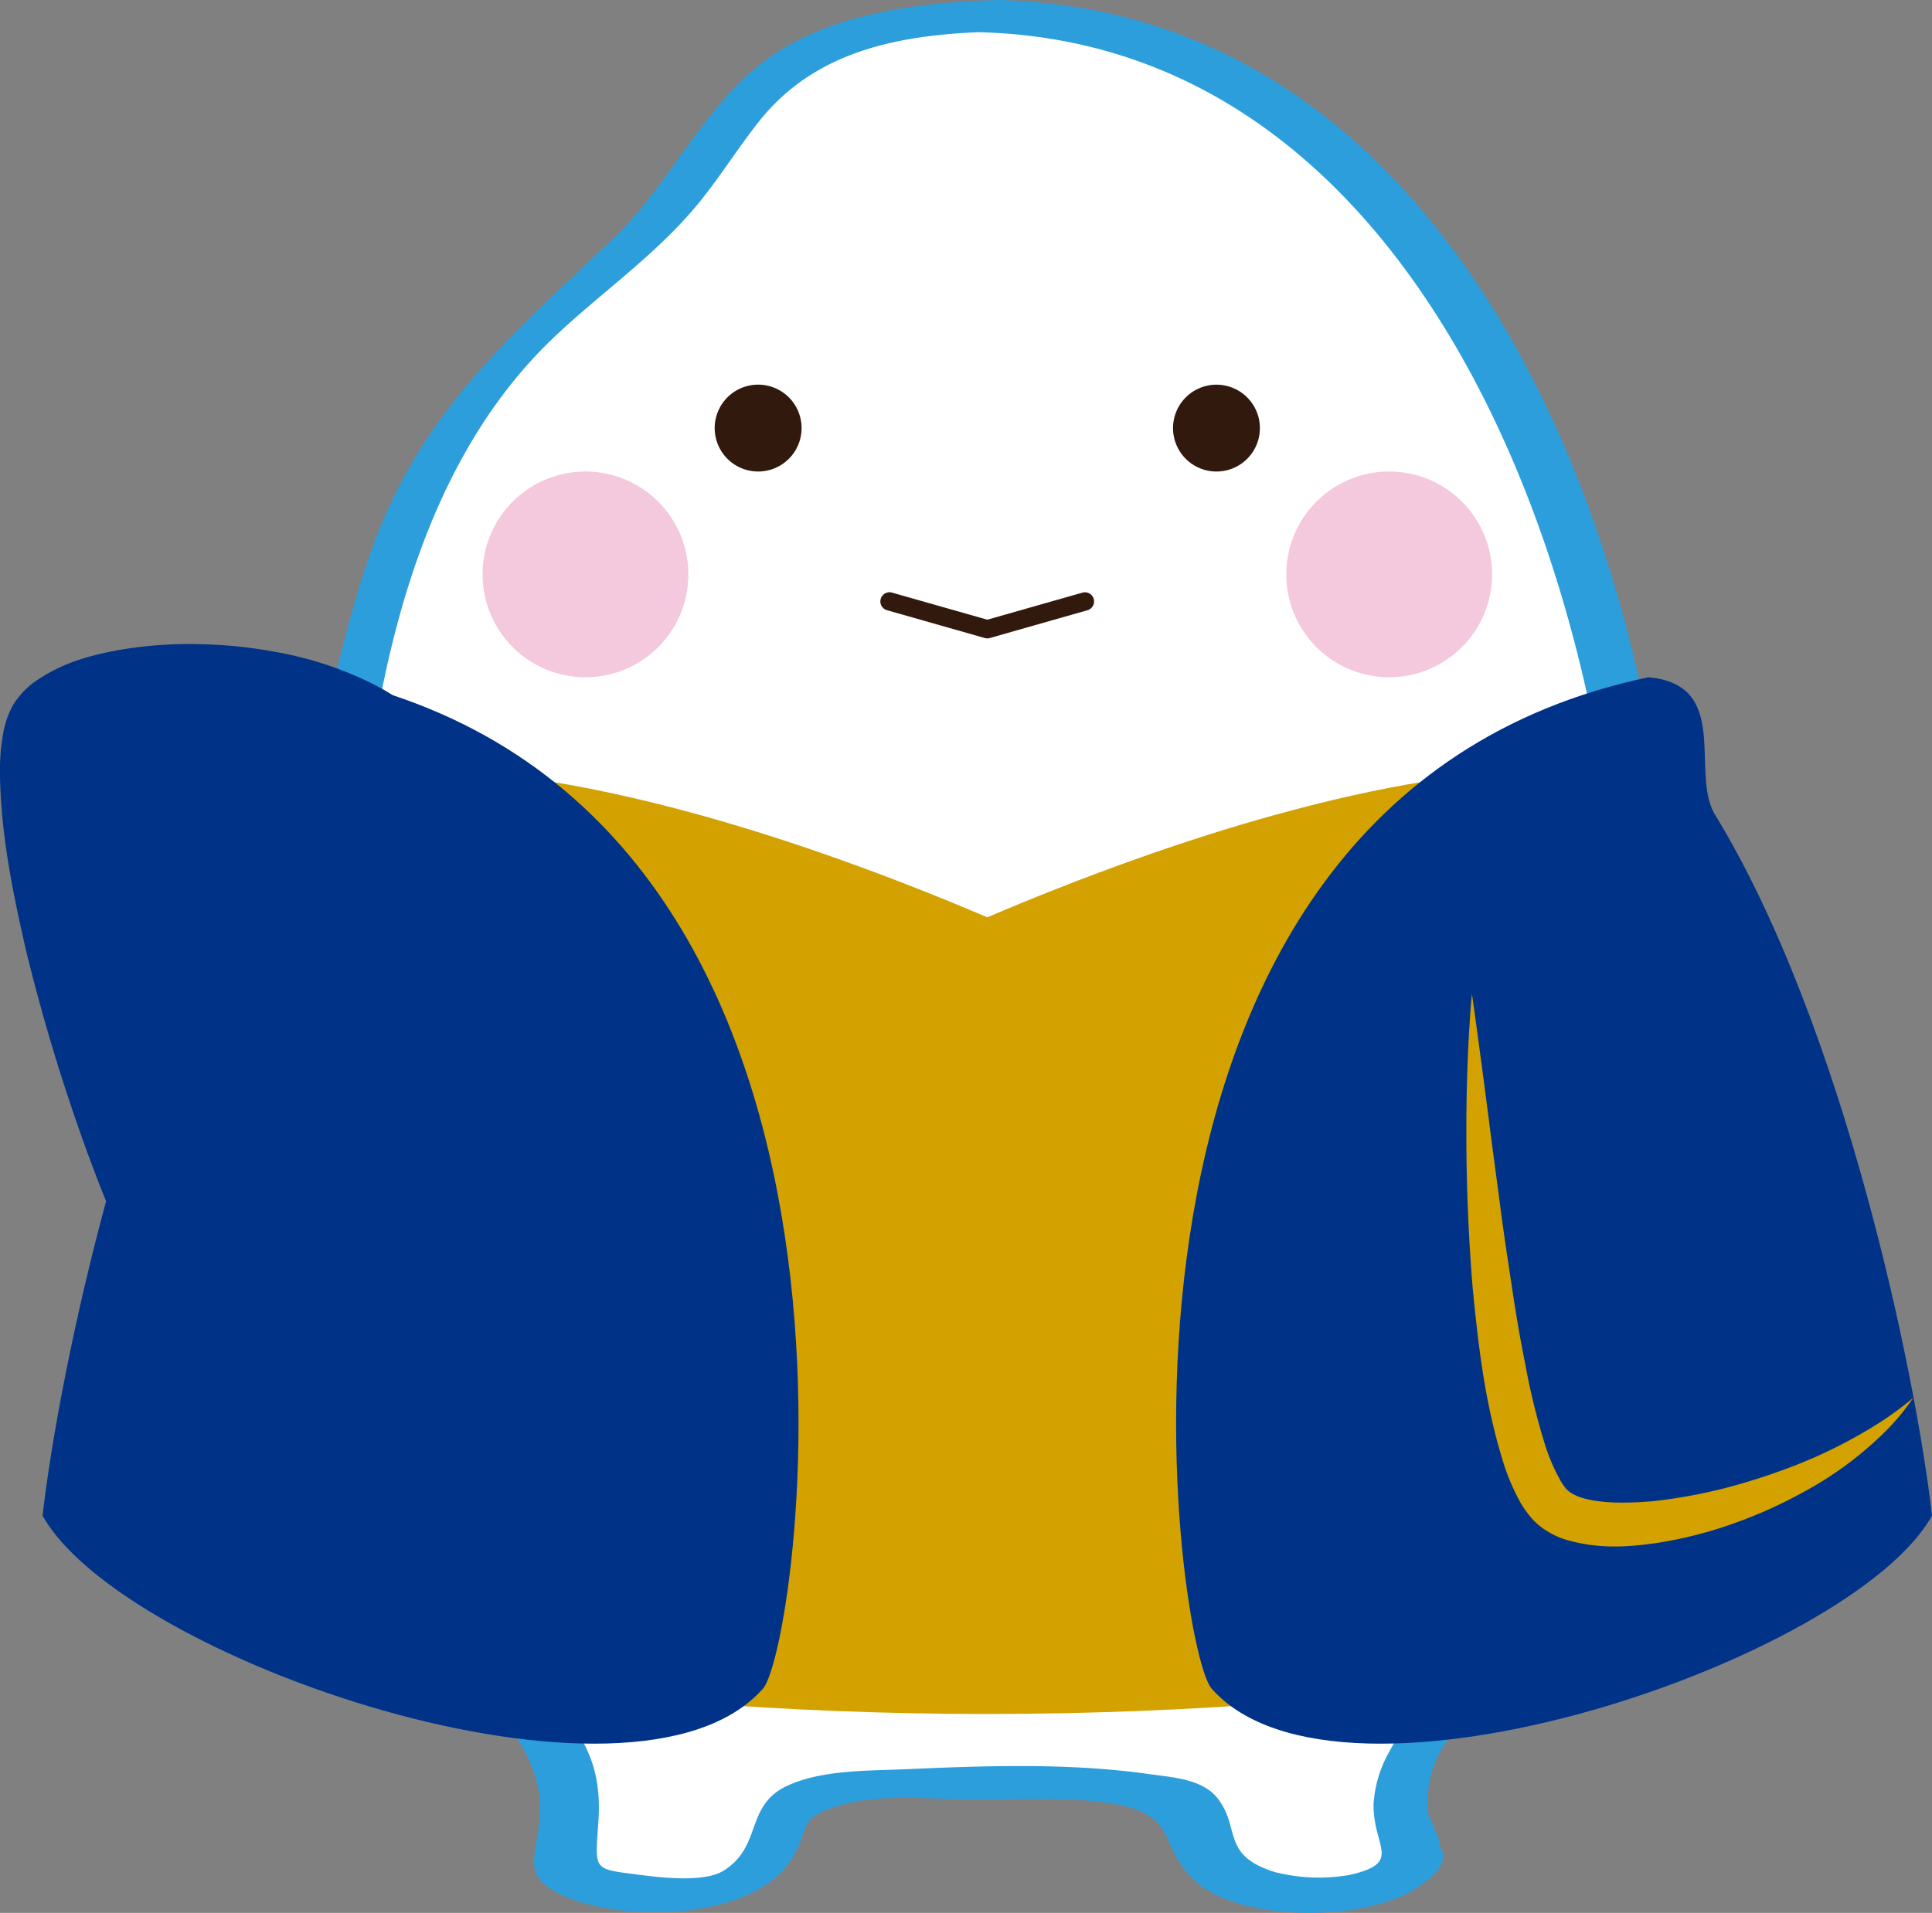 <svg id="Group_3314" data-name="Group 3314" xmlns="http://www.w3.org/2000/svg" xmlns:xlink="http://www.w3.org/1999/xlink" width="289.387" height="286.594" viewBox="0 0 289.387 286.594">
  <rect x="0" y="0" width="289.387" height="286.594" fill="#808080" stroke="none"/>
  <defs>
    <clipPath id="clip-path">
      <rect id="Rectangle_2085" data-name="Rectangle 2085" width="289.387" height="286.594" fill="none"/>
    </clipPath>
  </defs>
  <g id="Group_3200" data-name="Group 3200" clip-path="url(#clip-path)">
    <path id="Path_6201" data-name="Path 6201" d="M121.58,1.111a69.71,69.71,0,0,0-24.69,4.553C84.47,10.336,80.652,24.378,68.667,35.314,58.094,44.968,43.22,53.8,35.25,75.126a204.162,204.162,0,0,0-12.707,71.228c0,47.439,6.932,85.9,30.925,109.41,1.523,1.5,10.133,10.683,4.356,19.743-4.8,7.535,22.04,8.224,27.863,4.455,4.444-2.882,4.065-7.448,4.965-10.107,1.075-3.157,14.623-3.931,30.929-3.931s29.854.774,30.923,3.931c.9,2.659.524,7.225,4.967,10.107,5.818,3.768,32.667,3.079,27.865-4.455-5.777-9.06,2.834-18.248,4.353-19.743,23.995-23.509,30.923-61.971,30.923-109.41h.006c0-80.214-44.343-145.243-99.037-145.243" transform="translate(26.307 1.297)" fill="#fff"/>
    <path id="Path_6202" data-name="Path 6202" d="M226.729,147.2C226.12,87.525,197.259,1.586,125.214,0a3.737,3.737,0,0,0-.633.041c-.126,0-.236-.011-.375-.007C112.962.452,99.852,2.1,90.492,9.027c-9.48,7.023-14.4,18.749-22.911,26.805C50.937,51.584,37.707,62.77,30.409,85.484c-9.422,29.33-11.043,60.021-8.791,90.57,1.69,22.952,5.8,46.778,17.877,66.758,5.69,9.411,17.819,17.516,17.21,28.886-.347,6.438-3.188,9.327,3.645,12.386,8.642,3.868,27.67,3.7,33.714-5.071,3.547-5.153.622-6.594,7.974-8.638,6.193-1.721,13.732-.745,20.17-.745,6.815,0,14.415-.533,21.173.78,8.794,1.712,5.924,6.007,11.283,11.24,6.653,6.494,26.426,6.377,33.794.893,1.372-1.021,2.856-1.935,3.409-3.68.5-1.586-.6-1.7-.433-3.123l-1.658-3.868A15.906,15.906,0,0,1,193,260.219c6.46-9.838,14.675-16.935,19.8-28.017,12.172-26.318,13.78-56.43,13.923-84.971,0-.011.009-.02.006-.03m-15.42,68.235a103.22,103.22,0,0,1-12.59,28.476c-4.319,6.568-11.127,11.58-14.792,18.519a18.172,18.172,0,0,0-2.362,7.821c-.121,6.54,4.5,8.8-3.556,10.646a26.667,26.667,0,0,1-11.186-.41c-8.074-2.5-5.166-6.46-8.516-10.937-2.282-3.049-6.9-3.261-10.371-3.755-11.888-1.692-24.424-1.263-36.392-.73-5.537.245-12.6.065-17.8,2.479-6.395,2.971-3.666,9.106-9.576,12.746-2.9,1.788-9.368,1.014-12.768.57-6.893-.9-6.419-.542-5.94-8.063.466-7.337-1.5-11.754-6.193-17.34-29.605-35.2-34-83.942-29.62-128.581,2.635-26.836,8.9-57.069,29.111-76.3,7.049-6.7,15.056-12.18,21.334-19.687,3.4-4.07,6.169-8.605,9.467-12.748,8.206-10.317,20.346-12.772,32.754-13.32,68.779,1.6,95.864,86.83,96.449,143.254l-.007.024c-.113,22.545-1.209,45.537-7.45,67.336" transform="translate(24.175 0)" fill="#2d9edc"/>
    <path id="Path_6203" data-name="Path 6203" d="M49.4,33.1a6.508,6.508,0,1,1,6.507,6.51A6.508,6.508,0,0,1,49.4,33.1" transform="translate(57.651 31.034)" fill="#32190e"/>
    <path id="Path_6204" data-name="Path 6204" d="M134.578,194.712c60.189,0,119.215-9.626,122.932-22.432S220.57,53.2,220.57,53.2c-25.8,0-58.176,10.3-85.994,22.151C106.761,63.5,74.384,53.2,48.584,53.2c0,0-40.657,106.274-36.94,119.083s62.74,22.432,122.932,22.432Z" transform="translate(13.308 62.078)" fill="#d3a100"/>
    <path id="Path_6205" data-name="Path 6205" d="M94.093,33.1a6.505,6.505,0,1,0-6.505,6.51,6.5,6.5,0,0,0,6.505-6.51" transform="translate(94.621 31.034)" fill="#32190e"/>
    <path id="Path_6206" data-name="Path 6206" d="M76.869,47.858a1.373,1.373,0,0,1-.375-.052L61.85,43.639A1.37,1.37,0,0,1,62.6,41l14.269,4.059L91.139,41a1.37,1.37,0,0,1,.75,2.635L77.244,47.806a1.373,1.373,0,0,1-.375.052" transform="translate(71.015 47.785)" fill="#32190e"/>
    <path id="Path_6207" data-name="Path 6207" d="M110.84,198.36c-19.368,21.917-96.02-4.466-107.9-25.93,2.381-20.978,13.208-73.6,32.671-105.3,3.43-6.386-2.5-19.171,9.795-20.307C134.256,65.54,116.559,191.887,110.84,198.36" transform="translate(3.437 54.642)" fill="#038"/>
    <path id="Path_6208" data-name="Path 6208" d="M59.543,52.491C41.295,42.027,8.7,44.876,3.2,53.681c-7.413,11.9,12.633,77.055,12.633,77.055" transform="translate(1.817 53.426)" fill="#038"/>
    <path id="Path_6209" data-name="Path 6209" d="M61.36,53.958l-1.272-.917a34.426,34.426,0,0,0-3.823-2.325,53.386,53.386,0,0,0-15.227-5.043A68.351,68.351,0,0,0,30.292,44.56a62.348,62.348,0,0,0-12.165.815c-4.232.763-8.631,1.8-13,4.858a12.186,12.186,0,0,0-3.116,3.35c-.15.286-.219.351-.438.834A10.47,10.47,0,0,0,1.1,55.562a15.634,15.634,0,0,0-.557,1.963,32.329,32.329,0,0,0-.535,7.192c.223,9.151,2.069,17.7,3.883,25.689,1.939,7.957,4.083,15.26,6.126,21.451,4.054,12.4,7.636,20.346,7.636,20.346s-1.545-8.572-4.048-21.28c-.6-3.175-1.263-6.616-1.957-10.254S10.272,93.2,9.6,89.241C8.9,85.286,8.254,81.2,7.756,77.051a102.5,102.5,0,0,1-1-12.4,28.187,28.187,0,0,1,.475-5.695,8.285,8.285,0,0,1,.3-1.146l.121-.351a4.013,4.013,0,0,1,.295-.594A6.885,6.885,0,0,1,9.2,55.577c2.577-1.95,6.505-3.144,10.146-4.041A78.156,78.156,0,0,1,30.4,49.971a95.572,95.572,0,0,1,10.152-.111A72.852,72.852,0,0,1,55.724,52.1a48.9,48.9,0,0,1,5.636,1.861" transform="translate(0 51.959)" fill="#038"/>
    <path id="Path_6210" data-name="Path 6210" d="M86.627,198.36c19.364,21.917,96.018-4.466,107.891-25.93-2.379-20.978-13.2-73.6-32.671-105.3-3.432-6.386,2.505-19.171-9.795-20.307C63.209,65.54,80.906,191.887,86.627,198.36" transform="translate(94.869 54.642)" fill="#038"/>
    <path id="Path_6211" data-name="Path 6211" d="M168.335,129.2a48.84,48.84,0,0,1-4.761,3.543,72.818,72.818,0,0,1-13.7,6.9,95.373,95.373,0,0,1-9.669,3.094,78.066,78.066,0,0,1-10.989,2c-3.738.295-7.84.4-10.9-.639a6.788,6.788,0,0,1-1.591-.828c-.152-.152-.492-.44-.47-.47l-.228-.295a8.664,8.664,0,0,1-.641-.992,27.938,27.938,0,0,1-2.247-5.257,102.125,102.125,0,0,1-2.96-12.083c-.832-4.091-1.506-8.178-2.087-12.15-.611-3.97-1.188-7.825-1.66-11.491-.488-3.673-.949-7.144-1.374-10.352-1.63-12.846-2.865-21.468-2.865-21.468s-.895,8.672-.834,21.713c.009,6.523.275,14.129.94,22.289.8,8.161,1.74,16.85,4.412,25.607a32.524,32.524,0,0,0,2.776,6.657,15.53,15.53,0,0,0,1.149,1.688,10.617,10.617,0,0,0,.806.938,9.335,9.335,0,0,0,.68.65,12.172,12.172,0,0,0,4.013,2.2c5.112,1.528,9.613,1.122,13.871.514a62.563,62.563,0,0,0,11.8-3.06,68.5,68.5,0,0,0,9.851-4.447,53.385,53.385,0,0,0,12.861-9.584,34.1,34.1,0,0,0,2.9-3.411l.917-1.27" transform="translate(118.283 80.187)" fill="#d3a100"/>
    <path id="Path_6212" data-name="Path 6212" d="M33.357,48.011A15.411,15.411,0,1,1,48.768,63.423,15.411,15.411,0,0,1,33.357,48.011" transform="translate(38.926 38.043)" fill="#f4c8dd"/>
    <path id="Path_6213" data-name="Path 6213" d="M119.735,48.011a15.411,15.411,0,1,0-15.411,15.411,15.411,15.411,0,0,0,15.411-15.411" transform="translate(103.757 38.043)" fill="#f4c8dd"/>
  </g>
</svg>
